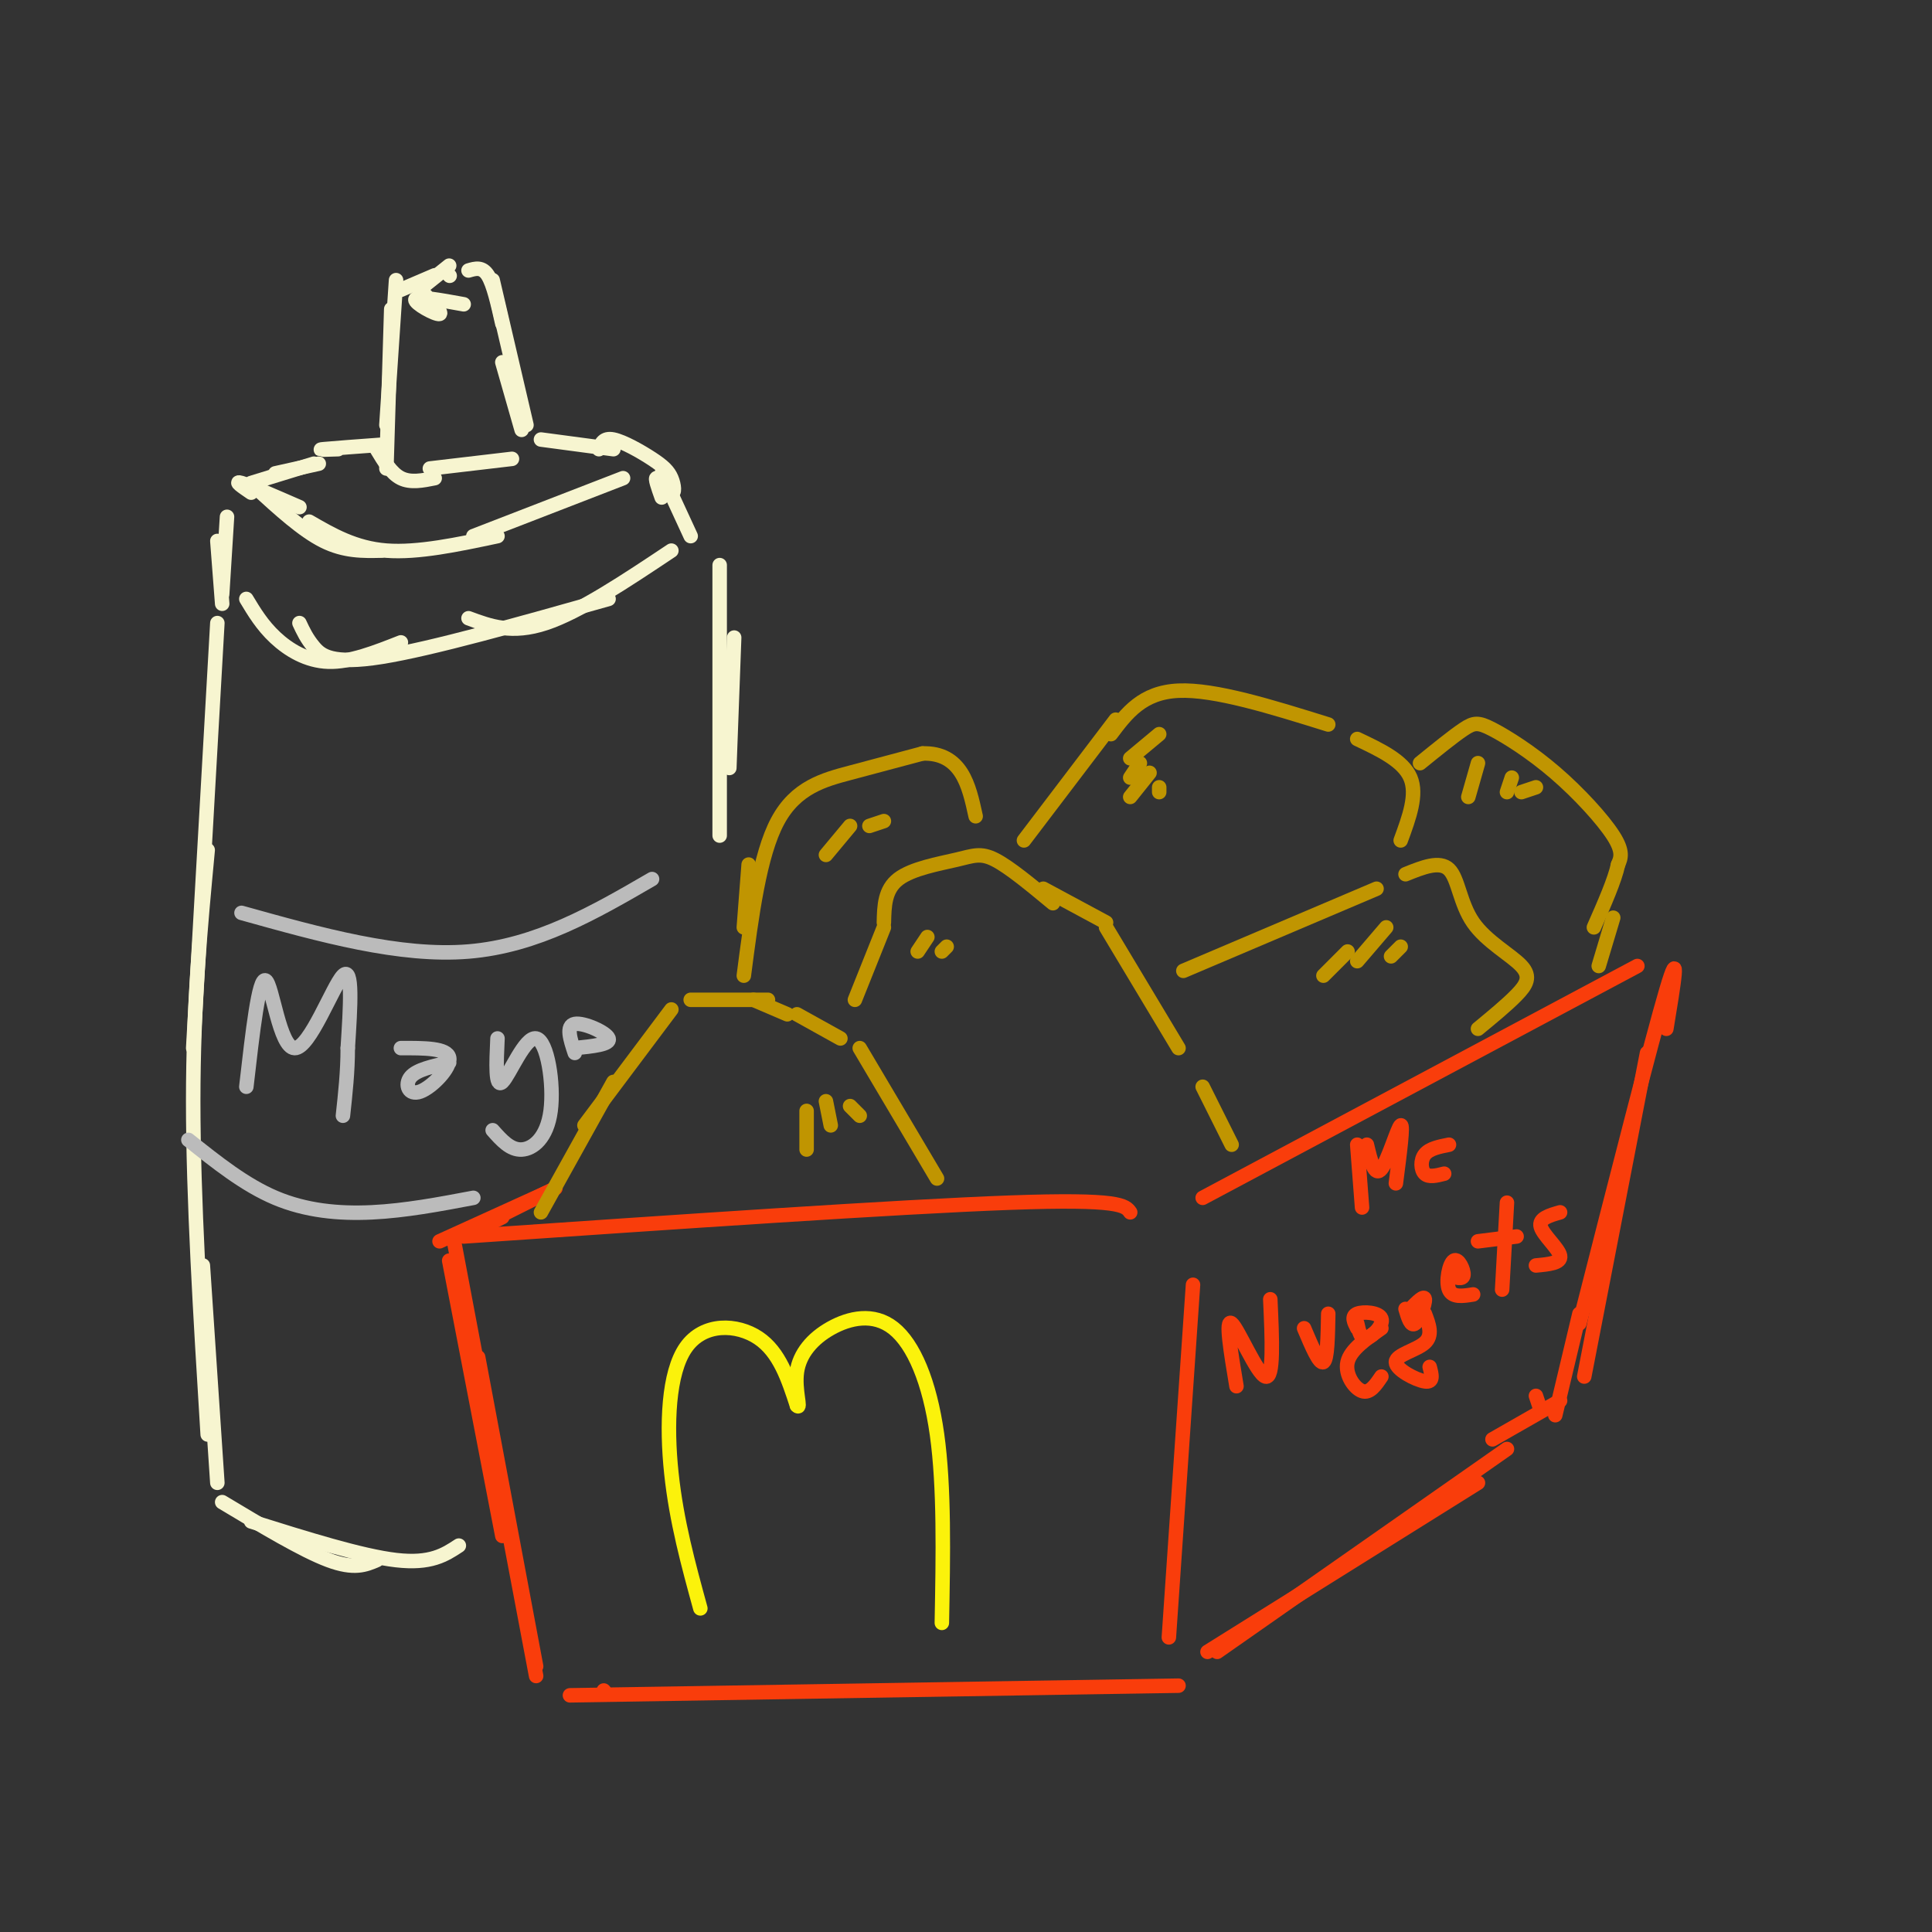 <svg viewBox='0 0 400 400' version='1.1' xmlns='http://www.w3.org/2000/svg' xmlns:xlink='http://www.w3.org/1999/xlink'><rect x="0" y="0" width="400" height="400" fill="#333333" stroke="none"/><g fill='none' stroke='#F93D0B' stroke-width='3' stroke-linecap='round' stroke-linejoin='round'><path d='M93,261c0.000,0.000 11.000,57.000 11,57'/><path d='M94,257c0.000,0.000 17.000,90.000 17,90'/><path d='M99,281c0.000,0.000 12.000,64.000 12,64'/><path d='M125,350c0.000,0.000 0.100,0.100 0.1,0.1'/><path d='M118,351c0.000,0.000 126.000,-2.000 126,-2'/><path d='M96,256c45.000,-3.083 90.000,-6.167 113,-7c23.000,-0.833 24.000,0.583 25,2'/><path d='M249,248c0.000,0.000 90.000,-48.000 90,-48'/><path d='M247,266c0.000,0.000 -5.000,73.000 -5,73'/><path d='M250,342c0.000,0.000 56.000,-35.000 56,-35'/><path d='M252,342c0.000,0.000 60.000,-42.000 60,-42'/><path d='M345,213c1.500,-9.083 3.000,-18.167 0,-8c-3.000,10.167 -10.500,39.583 -18,69'/><path d='M341,218c0.000,0.000 -13.000,67.000 -13,67'/><path d='M100,254c0.000,0.000 4.000,-2.000 4,-2'/><path d='M91,257c0.000,0.000 22.000,-10.000 22,-10'/><path d='M99,254c0.000,0.000 16.000,-8.000 16,-8'/></g>
<g fill='none' stroke='#FBF20B' stroke-width='3' stroke-linecap='round' stroke-linejoin='round'><path d='M145,333c-2.476,-9.036 -4.952,-18.071 -6,-28c-1.048,-9.929 -0.667,-20.750 3,-26c3.667,-5.250 10.619,-4.929 15,-2c4.381,2.929 6.190,8.464 8,14'/><path d='M165,291c0.986,1.066 -0.548,-3.270 0,-7c0.548,-3.730 3.178,-6.856 7,-9c3.822,-2.144 8.837,-3.308 13,0c4.163,3.308 7.475,11.088 9,22c1.525,10.912 1.262,24.956 1,39'/></g>
<g fill='none' stroke='#C09501' stroke-width='3' stroke-linecap='round' stroke-linejoin='round'><path d='M112,251c0.000,0.000 15.000,-27.000 15,-27'/><path d='M121,233c0.000,0.000 18.000,-24.000 18,-24'/><path d='M143,207c0.000,0.000 16.000,0.000 16,0'/><path d='M156,207c0.000,0.000 7.000,3.000 7,3'/><path d='M165,210c0.000,0.000 9.000,5.000 9,5'/><path d='M194,244c0.000,0.000 -16.000,-27.000 -16,-27'/><path d='M177,207c0.000,0.000 6.000,-15.000 6,-15'/><path d='M183,191c0.077,-3.405 0.155,-6.810 3,-9c2.845,-2.190 8.458,-3.167 12,-4c3.542,-0.833 5.012,-1.524 8,0c2.988,1.524 7.494,5.262 12,9'/><path d='M216,184c0.000,0.000 13.000,7.000 13,7'/><path d='M229,192c0.000,0.000 15.000,25.000 15,25'/><path d='M249,225c0.000,0.000 6.000,12.000 6,12'/><path d='M154,192c0.000,0.000 1.000,-13.000 1,-13'/><path d='M154,202c1.622,-12.489 3.244,-24.978 7,-32c3.756,-7.022 9.644,-8.578 15,-10c5.356,-1.422 10.178,-2.711 15,-4'/><path d='M191,156c3.978,-0.133 6.422,1.533 8,4c1.578,2.467 2.289,5.733 3,9'/><path d='M212,174c0.000,0.000 19.000,-25.000 19,-25'/><path d='M230,152c3.250,-4.333 6.500,-8.667 14,-9c7.500,-0.333 19.250,3.333 31,7'/><path d='M281,153c4.750,2.250 9.500,4.500 11,8c1.500,3.500 -0.250,8.250 -2,13'/><path d='M245,201c0.000,0.000 40.000,-17.000 40,-17'/><path d='M291,181c3.536,-1.432 7.072,-2.864 9,-1c1.928,1.864 2.249,7.026 5,11c2.751,3.974 7.933,6.762 10,9c2.067,2.238 1.019,3.925 -1,6c-2.019,2.075 -5.010,4.537 -8,7'/><path d='M294,158c3.424,-2.780 6.848,-5.560 9,-7c2.152,-1.440 3.030,-1.541 6,0c2.970,1.541 8.030,4.722 13,9c4.970,4.278 9.848,9.651 12,13c2.152,3.349 1.576,4.675 1,6'/><path d='M335,179c-0.667,3.167 -2.833,8.083 -5,13'/><path d='M334,190c0.000,0.000 -3.000,10.000 -3,10'/><path d='M240,152c0.000,0.000 -6.000,5.000 -6,5'/><path d='M236,158c0.000,0.000 -2.000,3.000 -2,3'/><path d='M238,160c0.000,0.000 -4.000,5.000 -4,5'/><path d='M240,163c0.000,0.000 0.000,1.000 0,1'/><path d='M279,197c0.000,0.000 -5.000,5.000 -5,5'/><path d='M287,192c0.000,0.000 -6.000,7.000 -6,7'/><path d='M290,196c0.000,0.000 -2.000,2.000 -2,2'/><path d='M190,197c0.000,0.000 2.000,-3.000 2,-3'/><path d='M195,197c0.000,0.000 1.000,-1.000 1,-1'/><path d='M167,230c0.000,0.000 0.000,8.000 0,8'/><path d='M171,228c0.000,0.000 1.000,5.000 1,5'/><path d='M176,229c0.000,0.000 2.000,2.000 2,2'/><path d='M171,177c0.000,0.000 5.000,-6.000 5,-6'/><path d='M180,171c0.000,0.000 3.000,-1.000 3,-1'/><path d='M304,165c0.000,0.000 2.000,-7.000 2,-7'/><path d='M312,164c0.000,0.000 1.000,-3.000 1,-3'/><path d='M315,164c0.000,0.000 3.000,-1.000 3,-1'/></g>
<g fill='none' stroke='#F93D0B' stroke-width='3' stroke-linecap='round' stroke-linejoin='round'><path d='M318,289c0.000,0.000 1.000,3.000 1,3'/><path d='M322,293c0.000,0.000 5.000,-21.000 5,-21'/><path d='M323,290c0.000,0.000 -14.000,8.000 -14,8'/><path d='M282,250c0.000,0.000 -1.000,-13.000 -1,-13'/><path d='M283,237c0.800,3.378 1.600,6.756 3,5c1.400,-1.756 3.400,-8.644 4,-9c0.600,-0.356 -0.200,5.822 -1,12'/><path d='M300,237c-2.022,0.400 -4.044,0.800 -5,2c-0.956,1.200 -0.844,3.200 0,4c0.844,0.800 2.422,0.400 4,0'/><path d='M256,287c-1.178,-7.067 -2.356,-14.133 -1,-13c1.356,1.133 5.244,10.467 7,11c1.756,0.533 1.378,-7.733 1,-16'/><path d='M270,275c1.583,3.750 3.167,7.500 4,7c0.833,-0.500 0.917,-5.250 1,-10'/><path d='M281,275c-0.643,-1.244 -1.286,-2.488 0,-3c1.286,-0.512 4.500,-0.292 5,1c0.500,1.292 -1.714,3.655 -3,4c-1.286,0.345 -1.643,-1.327 -2,-3'/><path d='M286,275c-3.200,2.222 -6.400,4.444 -7,7c-0.600,2.556 1.400,5.444 3,6c1.600,0.556 2.800,-1.222 4,-3'/><path d='M292,271c1.444,-1.467 2.889,-2.933 3,-2c0.111,0.933 -1.111,4.267 -2,5c-0.889,0.733 -1.444,-1.133 -2,-3'/><path d='M295,272c0.851,2.220 1.702,4.440 0,6c-1.702,1.560 -5.958,2.458 -6,4c-0.042,1.542 4.131,3.726 6,4c1.869,0.274 1.435,-1.363 1,-3'/><path d='M305,268c-2.149,0.345 -4.298,0.690 -5,-1c-0.702,-1.690 0.042,-5.417 1,-6c0.958,-0.583 2.131,1.976 2,3c-0.131,1.024 -1.565,0.512 -3,0'/><path d='M312,249c0.000,0.000 -1.000,18.000 -1,18'/><path d='M306,257c0.000,0.000 8.000,-1.000 8,-1'/><path d='M318,262c2.644,-0.244 5.289,-0.489 5,-2c-0.289,-1.511 -3.511,-4.289 -4,-6c-0.489,-1.711 1.756,-2.356 4,-3'/></g>
<g fill='none' stroke='#F7F5D0' stroke-width='3' stroke-linecap='round' stroke-linejoin='round'><path d=''/><path d='M46,311c8.333,5.000 16.667,10.000 22,12c5.333,2.000 7.667,1.000 10,0'/><path d='M52,315c11.417,3.583 22.833,7.167 30,8c7.167,0.833 10.083,-1.083 13,-3'/><path d='M45,307c0.000,0.000 -3.000,-45.000 -3,-45'/><path d='M43,297c-1.500,-24.417 -3.000,-48.833 -3,-69c0.000,-20.167 1.500,-36.083 3,-52'/><path d='M40,217c0.000,0.000 5.000,-88.000 5,-88'/><path d='M51,124c1.644,2.733 3.289,5.467 6,8c2.711,2.533 6.489,4.867 11,5c4.511,0.133 9.756,-1.933 15,-4'/><path d='M62,129c0.756,1.622 1.511,3.244 3,5c1.489,1.756 3.711,3.644 14,2c10.289,-1.644 28.644,-6.822 47,-12'/><path d='M97,128c4.500,1.667 9.000,3.333 16,1c7.000,-2.333 16.500,-8.667 26,-15'/><path d='M149,117c0.000,0.000 0.000,56.000 0,56'/><path d='M152,132c0.000,0.000 -1.000,27.000 -1,27'/><path d='M46,125c0.000,0.000 -1.000,-13.000 -1,-13'/><path d='M46,123c0.000,0.000 1.000,-16.000 1,-16'/><path d='M52,102c-1.833,-1.250 -3.667,-2.500 -2,-2c1.667,0.500 6.833,2.750 12,5'/><path d='M53,101c4.833,4.417 9.667,8.833 14,11c4.333,2.167 8.167,2.083 12,2'/><path d='M64,108c4.750,2.750 9.500,5.500 16,6c6.500,0.500 14.750,-1.250 23,-3'/><path d='M98,111c0.000,0.000 31.000,-12.000 31,-12'/><path d='M137,98c0.000,0.000 6.000,13.000 6,13'/><path d='M52,100c0.000,0.000 13.000,-4.000 13,-4'/><path d='M57,98c0.000,0.000 9.000,-2.000 9,-2'/><path d='M90,99c-2.500,0.500 -5.000,1.000 -7,0c-2.000,-1.000 -3.500,-3.500 -5,-6'/><path d='M80,97c0.000,0.000 1.000,-33.000 1,-33'/><path d='M80,88c0.000,0.000 2.000,-30.000 2,-30'/><path d='M83,60c0.000,0.000 7.000,-3.000 7,-3'/><path d='M86,59c2.889,2.889 5.778,5.778 5,6c-0.778,0.222 -5.222,-2.222 -5,-3c0.222,-0.778 5.111,0.111 10,1'/><path d='M93,57c0.000,0.000 0.100,0.100 0.1,0.1'/><path d='M88,59c0.000,0.000 5.000,-4.000 5,-4'/><path d='M97,56c1.417,-0.417 2.833,-0.833 4,1c1.167,1.833 2.083,5.917 3,10'/><path d='M102,58c0.000,0.000 7.000,30.000 7,30'/><path d='M104,75c0.000,0.000 4.000,14.000 4,14'/><path d='M106,95c0.000,0.000 -17.000,2.000 -17,2'/><path d='M70,93c-2.333,0.083 -4.667,0.167 -3,0c1.667,-0.167 7.333,-0.583 13,-1'/><path d='M112,91c0.000,0.000 15.000,2.000 15,2'/><path d='M124,93c0.476,-1.209 0.953,-2.419 3,-2c2.047,0.419 5.665,2.466 8,4c2.335,1.534 3.389,2.556 4,4c0.611,1.444 0.780,3.312 0,3c-0.780,-0.312 -2.509,-2.803 -3,-3c-0.491,-0.197 0.254,1.902 1,4'/></g>
<g fill='none' stroke='#BBBBBB' stroke-width='3' stroke-linecap='round' stroke-linejoin='round'><path d='M50,189c16.417,4.583 32.833,9.167 47,8c14.167,-1.167 26.083,-8.083 38,-15'/><path d='M39,236c5.844,4.667 11.689,9.333 18,12c6.311,2.667 13.089,3.333 20,3c6.911,-0.333 13.956,-1.667 21,-3'/><path d='M51,225c1.304,-11.417 2.607,-22.833 4,-22c1.393,0.833 2.875,13.917 6,14c3.125,0.083 7.893,-12.833 10,-15c2.107,-2.167 1.554,6.417 1,15'/><path d='M72,217c0.000,4.833 -0.500,9.417 -1,14'/><path d='M83,217c4.798,-0.018 9.595,-0.036 10,2c0.405,2.036 -3.583,6.125 -6,7c-2.417,0.875 -3.262,-1.464 -2,-3c1.262,-1.536 4.631,-2.268 8,-3'/><path d='M103,215c-0.241,5.207 -0.482,10.415 1,9c1.482,-1.415 4.686,-9.451 7,-9c2.314,0.451 3.738,9.391 3,15c-0.738,5.609 -3.640,7.888 -6,8c-2.360,0.112 -4.180,-1.944 -6,-4'/><path d='M119,218c-0.933,-2.822 -1.867,-5.644 0,-6c1.867,-0.356 6.533,1.756 7,3c0.467,1.244 -3.267,1.622 -7,2'/></g>
</svg>